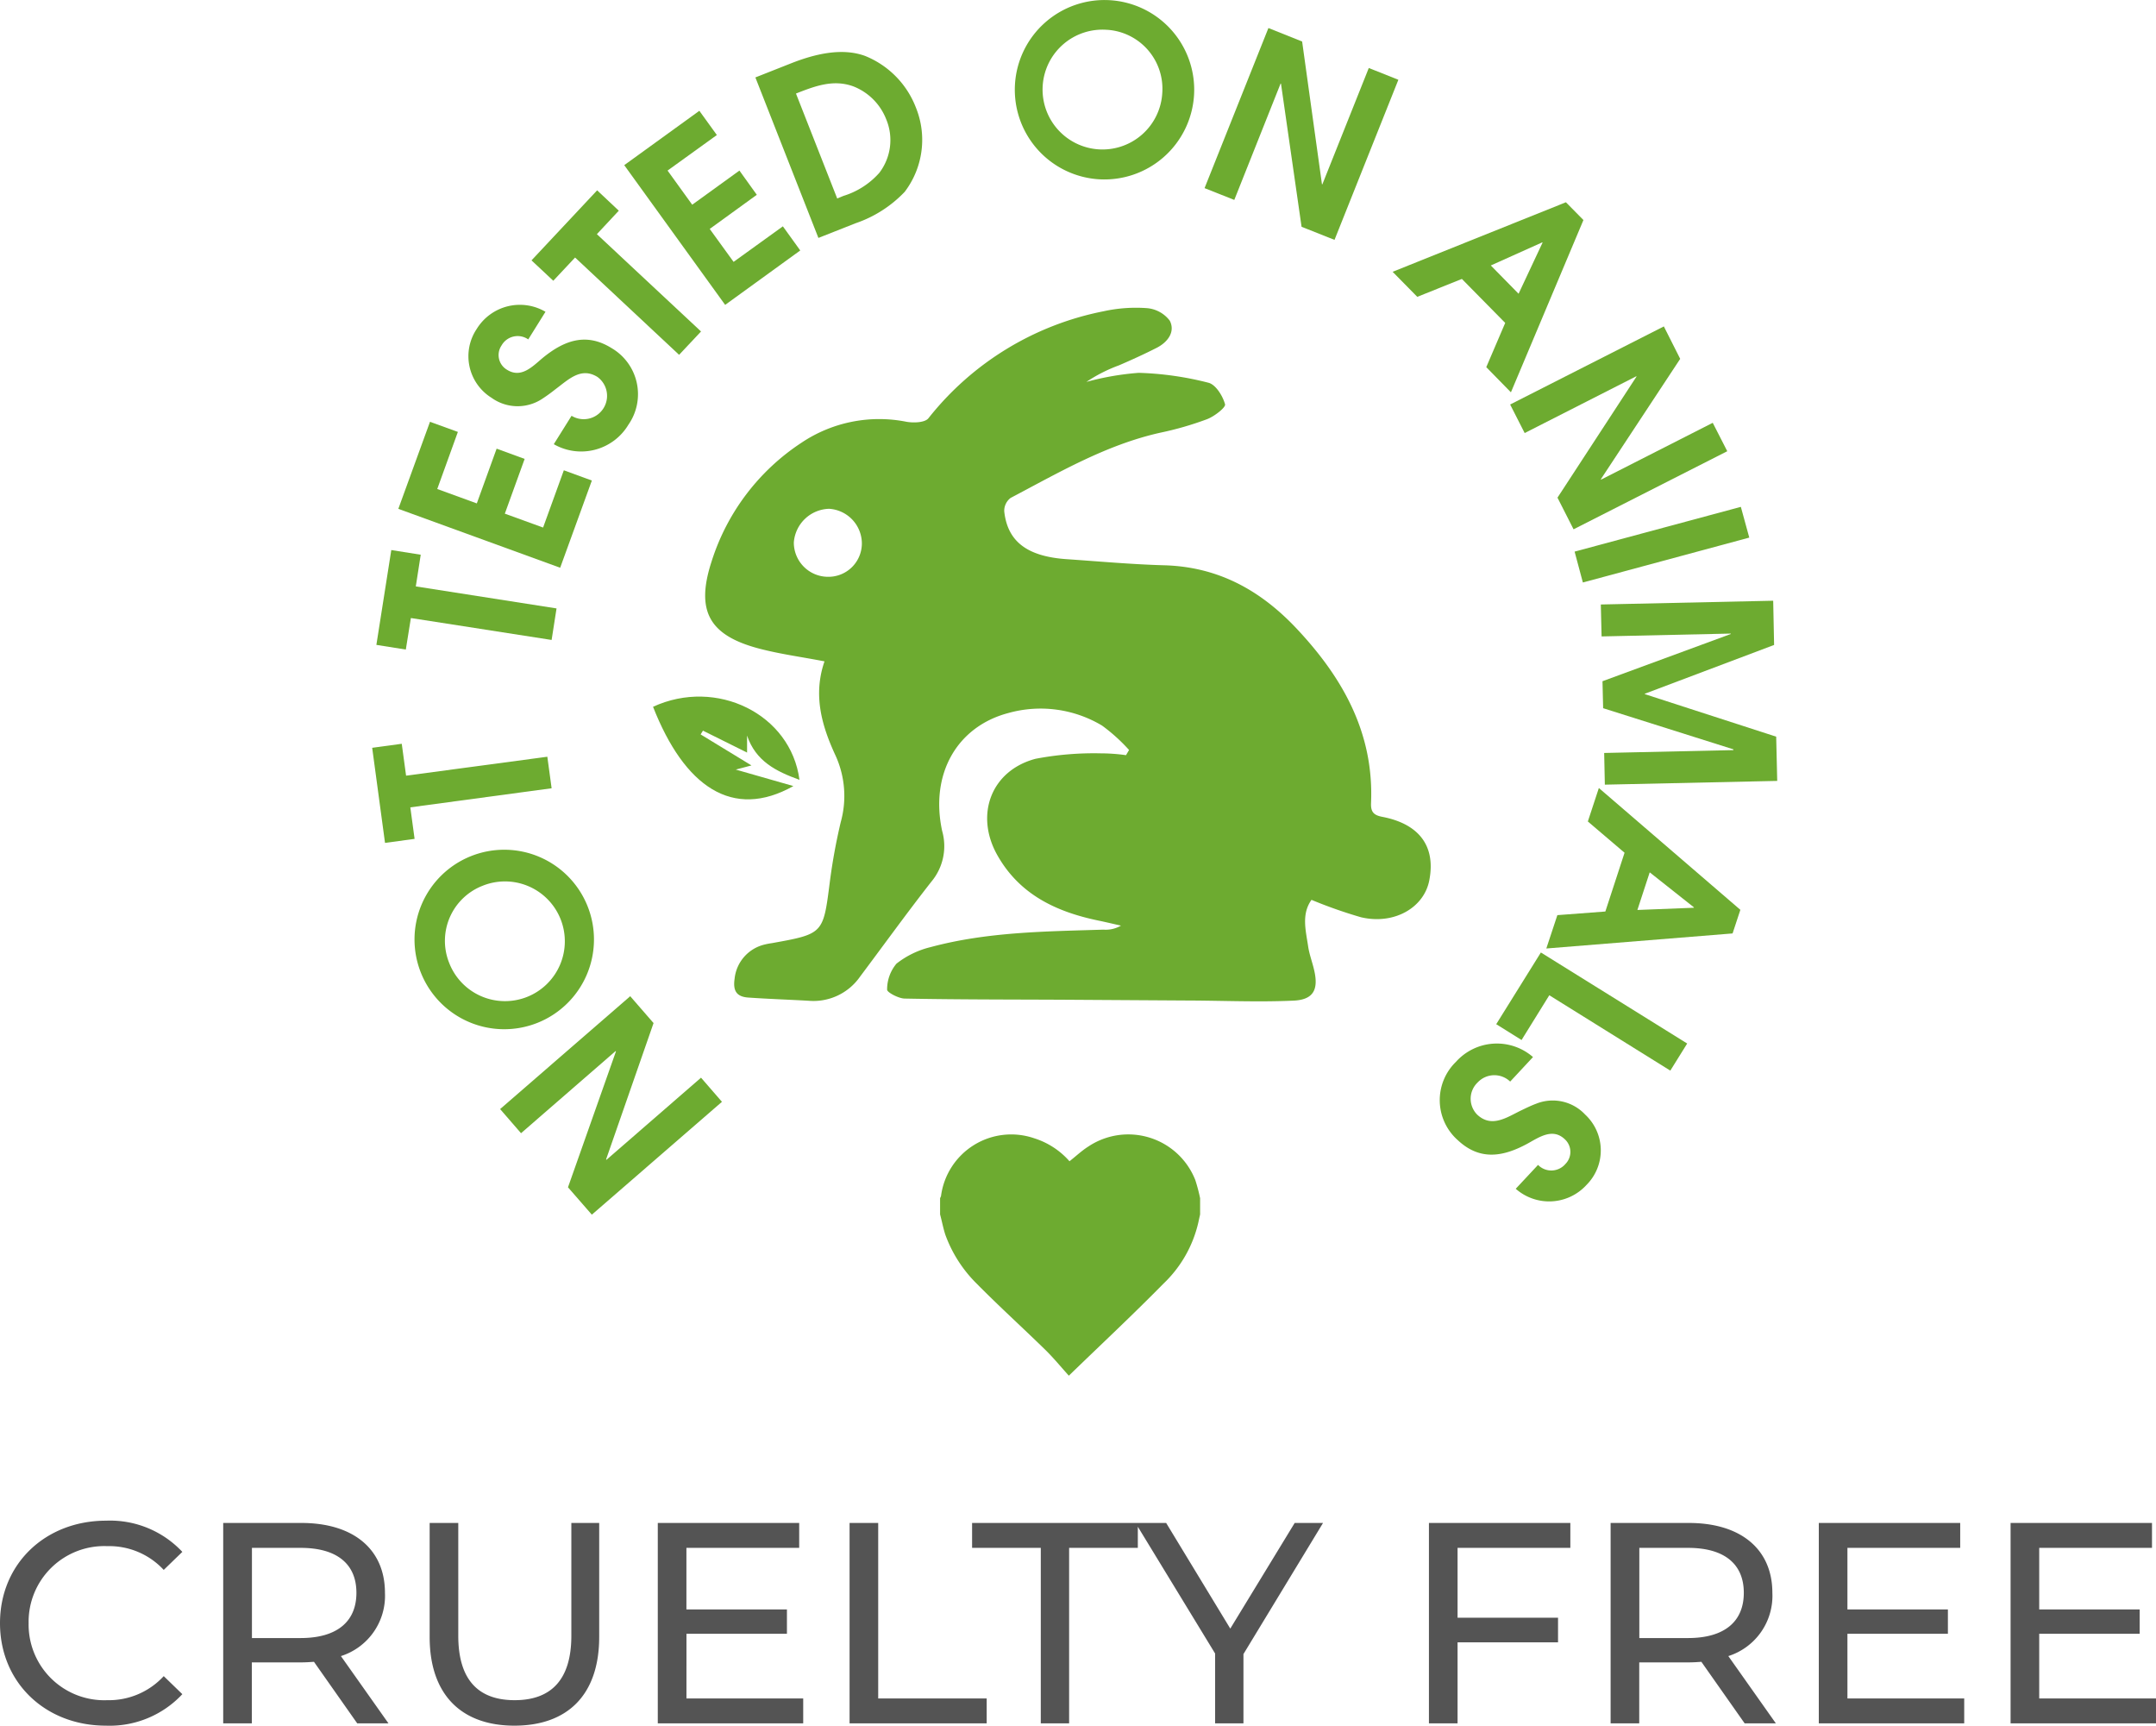 <svg xmlns="http://www.w3.org/2000/svg" width="195.832" height="156.714" viewBox="0 0 195.832 156.714">
  <g id="Group_313" data-name="Group 313" transform="translate(-3985.545 -1826.328)">
    <g id="Group_362" data-name="Group 362">
      <path id="Path_271" data-name="Path 271" d="M27.234,25.208a9.031,9.031,0,0,0,6.942-2.86l-1.69-1.638a6.768,6.768,0,0,1-5.122,2.184,6.874,6.874,0,0,1-7.15-6.994,6.874,6.874,0,0,1,7.15-6.994,6.744,6.744,0,0,1,5.122,2.158l1.69-1.638A8.994,8.994,0,0,0,27.26,6.592c-5.538,0-9.646,3.926-9.646,9.308S21.722,25.208,27.234,25.208ZM52.9,25,48.58,18.89a5.743,5.743,0,0,0,4-5.746c0-3.952-2.86-6.344-7.592-6.344h-7.1V25h2.6V19.462h4.5c.39,0,.78-.026,1.144-.052L50.062,25Zm-7.982-7.748h-4.42V9.062h4.42c3.328,0,5.07,1.482,5.07,4.082S48.242,17.252,44.914,17.252Zm19.422,7.956c4.81,0,7.7-2.782,7.7-8.06V6.8H69.51V17.044c0,4.03-1.872,5.85-5.148,5.85s-5.122-1.82-5.122-5.85V6.8h-2.6V17.148C56.64,22.426,59.552,25.208,64.336,25.208Zm15.626-2.47V16.862h9.126v-2.21H79.962V9.062H90.206V6.8H77.362V25H90.57V22.738ZM94.782,25h12.454V22.738H97.382V6.8h-2.6Zm17.368,0h2.574V9.062h6.24V6.8H105.91V9.062h6.24ZM137.786,6.8h-2.574l-5.85,9.594L123.538,6.8h-2.782l7.228,11.856V25h2.574V18.708ZM160.25,9.062V6.8H147.406V25h2.6V17.642h9.126V15.406h-9.126V9.062ZM178.918,25,174.6,18.89a5.743,5.743,0,0,0,4-5.746c0-3.952-2.86-6.344-7.592-6.344h-7.1V25h2.6V19.462h4.5c.39,0,.78-.026,1.144-.052L176.084,25Zm-7.982-7.748h-4.42V9.062h4.42c3.328,0,5.07,1.482,5.07,4.082S174.264,17.252,170.936,17.252Zm14.482,5.486V16.862h9.126v-2.21h-9.126V9.062h10.244V6.8H182.818V25h13.208V22.738Zm17.42,0V16.862h9.126v-2.21h-9.126V9.062h10.244V6.8H200.238V25h13.208V22.738Z" transform="translate(3967.931 1957.833)" fill="#545454"/>
    </g>
    <g id="Group_29" data-name="Group 29" transform="translate(4019.355 1826.328)">
      <g id="Group_28" data-name="Group 28" transform="translate(0 0)">
        <path id="Path_14" data-name="Path 14" d="M494.41,197.928a16.037,16.037,0,0,0-2.451-2.215,10.875,10.875,0,0,0-8.553-1.131c-4.618,1.237-7.092,5.514-5.973,10.7a5.03,5.03,0,0,1-.99,4.618c-2.215,2.828-4.312,5.738-6.468,8.612a5.154,5.154,0,0,1-4.654,2.191c-1.838-.106-3.687-.165-5.525-.295-1.049-.082-1.378-.624-1.214-1.72a3.565,3.565,0,0,1,2.757-3.1,5.91,5.91,0,0,1,.624-.118c4.7-.848,4.665-.848,5.267-5.561a53,53,0,0,1,.989-5.42,8.842,8.842,0,0,0-.459-6.032c-1.284-2.757-2.061-5.537-1.013-8.577-2.061-.4-4.041-.66-5.961-1.166-4.536-1.2-5.749-3.428-4.3-7.894a20.165,20.165,0,0,1,8.164-10.792,12.666,12.666,0,0,1,9.531-1.908c.66.118,1.708.082,2.015-.33a26.885,26.885,0,0,1,15.881-9.7A13.729,13.729,0,0,1,496,157.8a2.907,2.907,0,0,1,2.109,1.143c.518,1.013-.189,1.944-1.166,2.451-1.131.577-2.285,1.1-3.441,1.6a13.832,13.832,0,0,0-2.968,1.508,25.035,25.035,0,0,1,4.76-.825,28.74,28.74,0,0,1,6.326.9c.66.165,1.3,1.19,1.508,1.956.083.283-.978,1.108-1.638,1.355a29.1,29.1,0,0,1-4.241,1.225c-4.924,1.1-9.213,3.617-13.6,5.926a1.474,1.474,0,0,0-.577,1.213c.295,2.745,2.085,4.1,5.655,4.347,2.946.2,5.891.471,8.848.554,4.9.13,8.765,2.25,12.064,5.761,4.207,4.477,7.022,9.5,6.751,15.834-.035.813.248,1.1,1.013,1.249,3.393.648,4.877,2.7,4.276,5.773-.483,2.5-3.216,4.053-6.209,3.346a42.677,42.677,0,0,1-4.489-1.579c-.931,1.308-.518,2.78-.306,4.218.106.73.377,1.425.542,2.144.425,1.791-.059,2.721-1.9,2.792-3.158.142-6.315,0-9.484-.012l-11.4-.071c-4.807-.024-9.6-.012-14.409-.106-.565-.012-1.614-.577-1.59-.813a3.636,3.636,0,0,1,.848-2.356,8.106,8.106,0,0,1,3.087-1.5c5.148-1.39,10.438-1.425,15.716-1.59a2.75,2.75,0,0,0,1.59-.365c-.683-.153-1.366-.318-2.05-.459-3.853-.8-7.21-2.38-9.225-6.02-1.991-3.629-.507-7.6,3.511-8.671a28.264,28.264,0,0,1,5.938-.495,16.693,16.693,0,0,1,2.285.165ZM467.053,182.2a3.035,3.035,0,0,0,3.087-3.075,3.169,3.169,0,0,0-2.98-3.1,3.3,3.3,0,0,0-3.2,3.063A3.111,3.111,0,0,0,467.053,182.2Z" transform="translate(-425.666 -129.819)" fill="#6dab30"/>
        <path id="Path_15" data-name="Path 15" d="M468.252,168.886c-5.537,3.11-9.908.035-12.747-7.2,5.749-2.651,12.511.648,13.3,6.633-2.121-.766-3.971-1.685-4.76-4.017v1.543c-1.4-.695-2.71-1.343-4.006-1.991l-.212.342,4.619,2.816-1.426.377C464.859,167.92,466.556,168.4,468.252,168.886Z" transform="translate(-429.998 -97.501)" fill="#6dab30"/>
        <g id="Group_10" data-name="Group 10" transform="translate(11.616 90.47)">
          <path id="Path_16" data-name="Path 16" d="M468.263,165.51l-4.312,12.382.035.035,8.589-7.458,1.9,2.191-11.817,10.25-2.167-2.486,4.359-12.347-.035-.024-8.589,7.458-1.9-2.191,11.817-10.25Z" transform="translate(-454.326 -163.071)" fill="#6dab30"/>
        </g>
        <g id="Group_11" data-name="Group 11" transform="translate(3.852 77.156)">
          <path id="Path_17" data-name="Path 17" d="M469.36,167.043a8.15,8.15,0,1,1-10.6-4.5A8.15,8.15,0,0,1,469.36,167.043Zm-12.57,5.149a5.436,5.436,0,1,0,3.039-6.963A5.367,5.367,0,0,0,456.79,172.192Z" transform="translate(-453.667 -161.941)" fill="#6dab30"/>
        </g>
        <g id="Group_12" data-name="Group 12" transform="translate(0 67.543)">
          <path id="Path_18" data-name="Path 18" d="M456.415,164.023l12.83-1.72.389,2.863L456.8,166.9l.388,2.863-2.686.365-1.166-8.636,2.686-.365Z" transform="translate(-453.34 -161.125)" fill="#6dab30"/>
        </g>
        <g id="Group_13" data-name="Group 13" transform="translate(0.377 49.954)">
          <path id="Path_19" data-name="Path 19" d="M456.953,162.931l12.783,2-.447,2.863-12.783-1.991-.46,2.863-2.674-.424,1.354-8.612,2.674.424Z" transform="translate(-453.372 -159.632)" fill="#6dab30"/>
        </g>
        <g id="Group_14" data-name="Group 14" transform="translate(2.368 38.302)">
          <path id="Path_20" data-name="Path 20" d="M468.244,171.9l-14.7-5.349,2.875-7.905,2.533.919-1.873,5.184,3.593,1.308,1.8-4.972,2.545.931-1.8,4.972,3.475,1.261,1.885-5.2,2.545.931Z" transform="translate(-453.541 -158.643)" fill="#6dab30"/>
        </g>
        <g id="Group_15" data-name="Group 15" transform="translate(8.75 27.685)">
          <path id="Path_21" data-name="Path 21" d="M468.6,168.629a5,5,0,0,1-6.775,1.767l1.614-2.58a2.121,2.121,0,0,0,2.356-3.523c-1.507-.943-2.651.247-3.829,1.119a15.19,15.19,0,0,1-1.249.9,4.055,4.055,0,0,1-4.548-.13,4.446,4.446,0,0,1-1.343-6.256,4.6,4.6,0,0,1,6.244-1.555l-1.566,2.509a1.68,1.68,0,0,0-2.427.554,1.548,1.548,0,0,0,.495,2.2c1.272.8,2.285-.259,3.216-1.049,1.932-1.59,3.947-2.368,6.279-.919A4.849,4.849,0,0,1,468.6,168.629Z" transform="translate(-454.083 -157.742)" fill="#6dab30"/>
        </g>
        <g id="Group_16" data-name="Group 16" transform="translate(14.467 17.284)">
          <path id="Path_22" data-name="Path 22" d="M460.506,160.841l9.46,8.836-1.991,2.121-9.448-8.836-1.979,2.109-1.979-1.85,5.962-6.362,1.967,1.85Z" transform="translate(-454.568 -156.859)" fill="#6dab30"/>
        </g>
        <g id="Group_17" data-name="Group 17" transform="translate(22.891 10.062)">
          <path id="Path_23" data-name="Path 23" d="M464.449,173.871l-9.166-12.689,6.822-4.936,1.59,2.2-4.477,3.228,2.239,3.1,4.288-3.1,1.579,2.2-4.277,3.1,2.168,2.992,4.477-3.228,1.578,2.191Z" transform="translate(-455.283 -156.246)" fill="#6dab30"/>
        </g>
        <g id="Group_18" data-name="Group 18" transform="translate(34.802 4.725)">
          <path id="Path_24" data-name="Path 24" d="M469.854,168.493a11.1,11.1,0,0,1-4.465,2.851l-3.37,1.331L456.294,158.1l3.311-1.308c2.026-.789,4.5-1.426,6.645-.648a8.236,8.236,0,0,1,4.618,4.677A7.8,7.8,0,0,1,469.854,168.493Zm-4.654-9.578c-1.826-.671-3.511-.024-5.219.648l3.746,9.531.566-.236a7.143,7.143,0,0,0,3.263-2.1,4.9,4.9,0,0,0,.613-4.877A5.257,5.257,0,0,0,465.2,158.915Z" transform="translate(-456.294 -155.793)" fill="#6dab30"/>
        </g>
        <g id="Group_19" data-name="Group 19" transform="translate(58.294)">
          <path id="Path_25" data-name="Path 25" d="M466.029,171.675a8.147,8.147,0,1,1,8.612-7.658A8.158,8.158,0,0,1,466.029,171.675Zm.742-13.572a5.441,5.441,0,1,0,4.984,5.738A5.366,5.366,0,0,0,466.771,158.1Z" transform="translate(-458.288 -155.392)" fill="#6dab30"/>
        </g>
        <g id="Group_20" data-name="Group 20" transform="translate(75.601 2.546)">
          <path id="Path_26" data-name="Path 26" d="M468.569,173.657,466.7,160.662l-.036-.012-4.206,10.568-2.7-1.072,5.8-14.538,3.063,1.225,1.8,12.959.036.012,4.218-10.568,2.686,1.072-5.8,14.538Z" transform="translate(-459.757 -155.608)" fill="#6dab30"/>
        </g>
        <g id="Group_21" data-name="Group 21" transform="translate(92.684 18.368)">
          <path id="Path_27" data-name="Path 27" d="M469.713,171.925l1.72-4.017-3.935-3.994-4.052,1.626-2.239-2.274,15.74-6.315,1.591,1.614-6.586,15.646Zm5.113-11.31-.024-.024-4.677,2.1,2.522,2.568Z" transform="translate(-461.207 -156.951)" fill="#6dab30"/>
        </g>
        <g id="Group_22" data-name="Group 22" transform="translate(103.358 29.643)">
          <path id="Path_28" data-name="Path 28" d="M466.413,173.459l7.175-10.992-.011-.035-10.144,5.16L462.113,165l13.961-7.092,1.485,2.945-7.2,10.921.012.047,10.144-5.16,1.319,2.58-13.961,7.092Z" transform="translate(-462.113 -157.908)" fill="#6dab30"/>
        </g>
        <g id="Group_23" data-name="Group 23" transform="translate(109.213 46.03)">
          <path id="Path_29" data-name="Path 29" d="M462.61,163.363l15.1-4.065.766,2.792-15.115,4.076Z" transform="translate(-462.61 -159.299)" fill="#6dab30"/>
        </g>
        <g id="Group_24" data-name="Group 24" transform="translate(111.593 54.56)">
          <path id="Path_30" data-name="Path 30" d="M463.118,173.842l11.735-.259v-.071l-11.829-3.735-.059-2.45,11.652-4.288V163l-11.734.259-.07-2.9,15.657-.342.083,4.017-11.746,4.43v.035l11.935,3.864.094,4.017-15.657.341Z" transform="translate(-462.812 -160.023)" fill="#6dab30"/>
        </g>
        <g id="Group_25" data-name="Group 25" transform="translate(106.645 71.561)">
          <path id="Path_31" data-name="Path 31" d="M463.394,173.012l4.359-.33,1.744-5.337-3.334-2.839,1-3.04,12.853,11.063-.707,2.144-16.918,1.367Zm12.394-.671.012-.035-4.018-3.181-1.119,3.417Z" transform="translate(-462.392 -161.466)" fill="#6dab30"/>
        </g>
        <g id="Group_26" data-name="Group 26" transform="translate(102.097 86.499)">
          <path id="Path_32" data-name="Path 32" d="M466.059,162.734,479.348,171l-1.532,2.462-10.992-6.845-2.521,4.065-2.3-1.437Z" transform="translate(-462.006 -162.734)" fill="#6dab30"/>
        </g>
        <g id="Group_27" data-name="Group 27" transform="translate(96.966 94.767)">
          <path id="Path_33" data-name="Path 33" d="M463.038,165.1a4.993,4.993,0,0,1,7-.436l-2.073,2.227a2.076,2.076,0,0,0-2.957.082,2.045,2.045,0,0,0-.036,2.922c1.3,1.214,2.651.271,3.971-.377.471-.224.919-.447,1.4-.624a4.034,4.034,0,0,1,4.43.99,4.439,4.439,0,0,1,.117,6.4,4.589,4.589,0,0,1-6.42.342l2.026-2.168a1.685,1.685,0,0,0,2.486-.083,1.56,1.56,0,0,0-.071-2.262c-1.1-1.025-2.3-.177-3.369.412-2.191,1.19-4.312,1.579-6.327-.306A4.849,4.849,0,0,1,463.038,165.1Z" transform="translate(-461.57 -163.436)" fill="#6dab30"/>
        </g>
        <path id="Path_34" data-name="Path 34" d="M457.718,171.392V169.92l.083-.188a6.432,6.432,0,0,1,8.471-5.254,7.1,7.1,0,0,1,3.2,2.085c.589-.46,1.119-.966,1.72-1.343a6.541,6.541,0,0,1,9.708,3.051,15.408,15.408,0,0,1,.436,1.649v1.473c-.047.224-.106.459-.153.695a11.094,11.094,0,0,1-3.193,5.608c-2.745,2.792-5.608,5.467-8.577,8.341-.731-.813-1.39-1.614-2.121-2.333-2.062-2.015-4.206-3.959-6.232-6.009a12,12,0,0,1-2.863-4.453C458,172.641,457.883,172,457.718,171.392Z" transform="translate(-406.139 -61.106)" fill="#6dab30"/>
      </g>
    </g>
  </g>
</svg>
